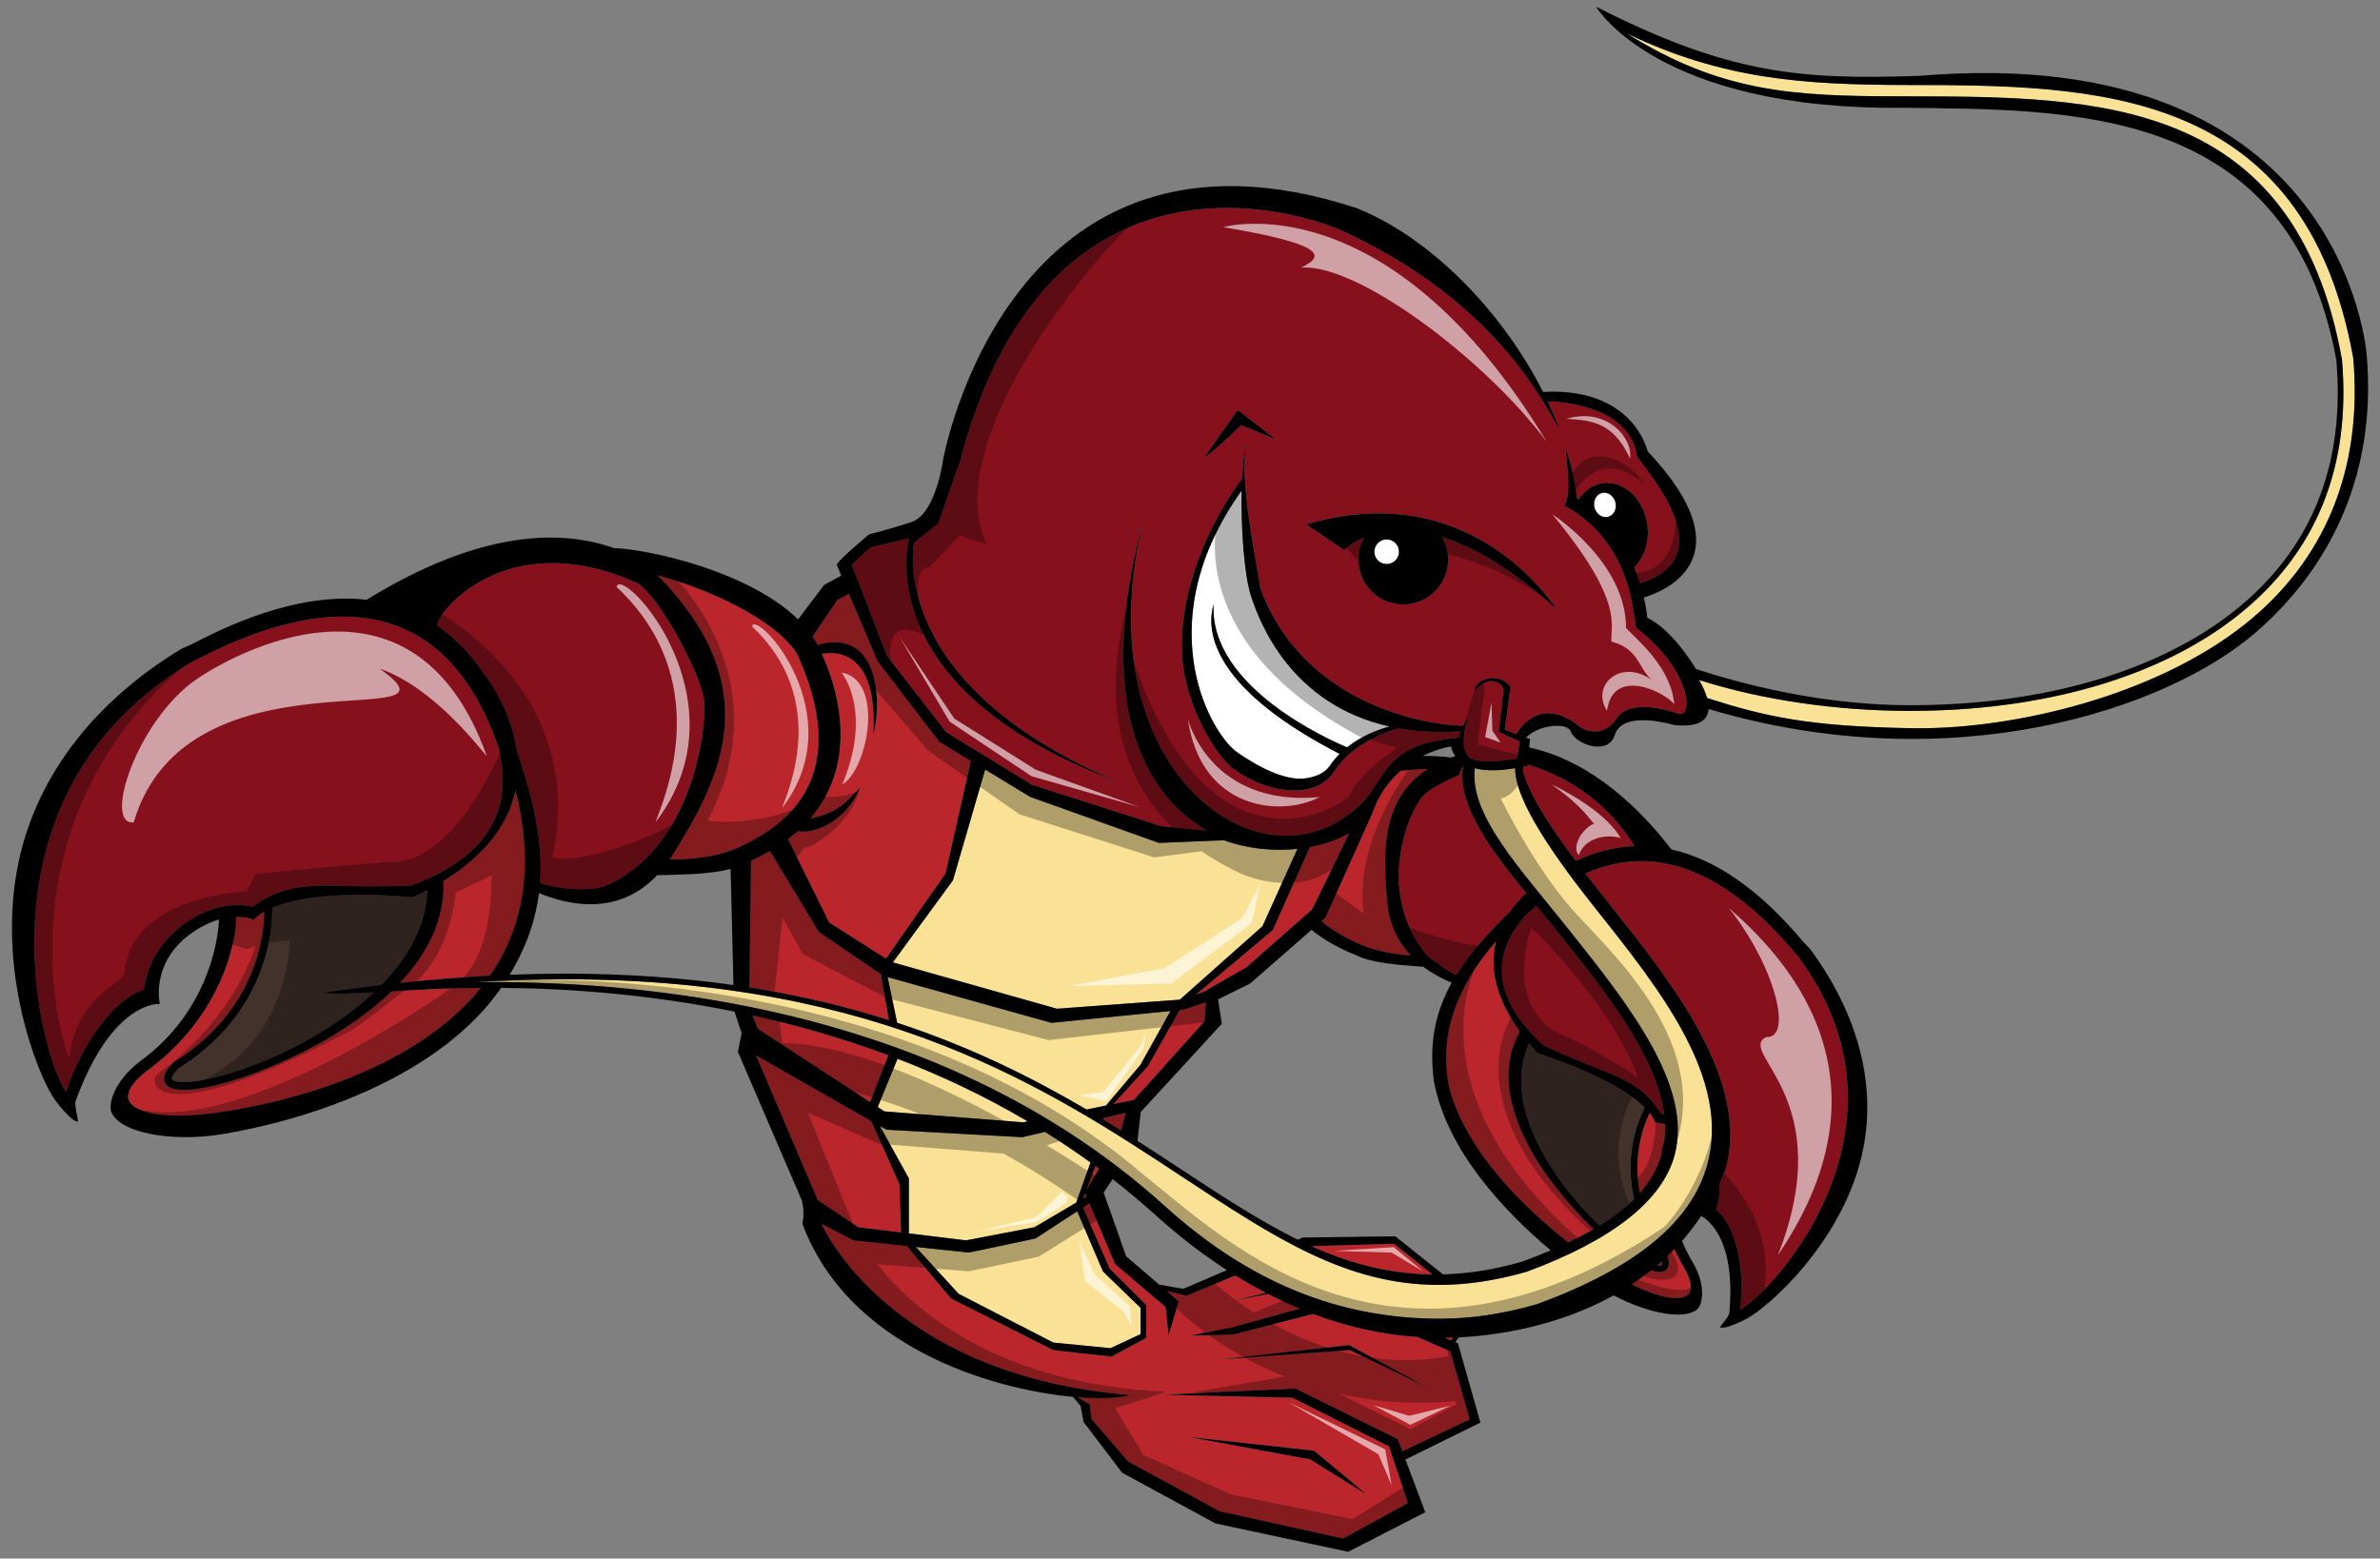 <?xml version="1.0" encoding="utf-8"?>
<!-- Generator: Adobe Illustrator 17.0.0, SVG Export Plug-In . SVG Version: 6.00 Build 0)  -->
<!DOCTYPE svg PUBLIC "-//W3C//DTD SVG 1.1//EN" "http://www.w3.org/Graphics/SVG/1.1/DTD/svg11.dtd">
<svg version="1.1" id="Layer_2" xmlns="http://www.w3.org/2000/svg" xmlns:xlink="http://www.w3.org/1999/xlink" x="0px" y="0px"
	 width="200px" height="131px" viewBox="0 0 200 131" style="enable-background:new 0 0 200 131;" xml:space="preserve">
<rect x="0" y="0" width="200" height="131" fill="#808080" stroke="none"/>
<path id="color4" style="fill:#42322B;" d="M34.803,75.386c0.386-0.184,0.751-0.371,1.106-0.56c-0.093,2.981-1.623,5.669-3.849,7.96
	c-1.7,0.197-3.419,0.426-5.158,0.686c1.435,0.09,2.87,0.041,4.512-0.053c-3.444,3.245-8.233,5.616-12.044,6.778
	c-3.342,1.02-4.769,0.8-4.914,0.522c-0.047-0.078,0.01-0.37,0.552-0.912c7.292-4.584,7.863-11.314,7.864-13.27l0.032-0.243
	c1.712-0.71,5.138-1.439,11.752-0.879l0.075-0.004L34.803,75.386z M138.197,93.077c-1.091-1.083-3.521-2.747-8.933-4.531
	l-0.058-0.028l-0.047-0.041c-0.236-0.263-0.457-0.52-0.666-0.773c-2.302,5.008,1.816,11.375,5.925,15.31
	c1.155-0.711,2.119-1.45,2.9-2.228c-0.845-3.641,0.31-6.509,0.814-7.521L138.197,93.077z M139.249,106.368
	c0.181,0.038,0.302,0.032,0.356-0.006c0.042-0.027,0.081-0.13,0.047-0.345C139.519,106.137,139.384,106.253,139.249,106.368z"/>
<path id="color3" style="fill:#F9E196;" d="M88.829,84.789L75.03,80.892l5.05-6.899l2.706-9.309l3.774,2.29l10.828,3.876
	l5.458-0.223c2.013,0.728,4.192,0.934,6.183,0.724l-2.939,6.503l-6.944,6.172L88.829,84.789z M127.324,64.564
	c-0.884,0.153-2.33,0.317-3.387,0.003c-0.496,3.931,3.811,8.437,7.99,13.69c4.879,6.133,10.405,13.082,8.78,18.898
	c-1.063,3.805-5.241,7.081-12.416,9.74c-2.616,0.745-5.026,1.105-7.386,1.105c-7.778,0-13.815-3.98-21.456-9.019
	c-11.264-7.428-25.278-16.667-52-16.667c-2.458,0-4.992,0.081-7.591,0.242c0.464-0.005,0.937-0.009,1.418-0.009
	c6.432,0,13.91,0.508,21.663,2.073c0.004-0.006,0.009-0.009,0.012-0.014v0.016c11.937,2.411,24.524,7.329,34.953,16.77
	c7.027,6.359,14.576,9.451,23.079,9.451c2.636,0,5.299-0.396,8.14-1.211l0.109-0.036c8.227-3.037,12.885-6.855,14.23-11.672
	c2.02-7.225-3.991-14.781-9.295-21.448C130.84,72.294,127.29,67.366,127.324,64.564z M85.969,94.336l0.393-0.08
	c-3.562-2.102-7.233-3.838-10.937-5.264l-1.667,4.056l0.564,0.368L85.969,94.336z M81.184,104.257l5.753-1.104l3.498-2.068
	l1.202-3.373c-1.256-0.91-2.533-1.768-3.825-2.574l-1.899,0.449l-11.429-0.63l-0.542-0.311l2.434,4.408v4.617L81.184,104.257z
	 M90.521,101.814l-3.505,2.285l-5.596,1.182l-4.467-0.472l3.601,3.94l7.96,4.098l4.808,0.473l2.523-1.182v-2.207l-3.164-3.069
	L90.521,101.814z M91.302,93.258l1.634-0.33l2.886-3.407l2.539-4.542l-10.005,0.993l-13.77-3.846l0.807,3.842
	C81.586,87.999,86.749,90.584,91.302,93.258z M197.754,30.13l-0.007-0.055c-4.118-22.87-21.836-22.903-37.468-22.931
	c-8.885-0.016-15.573-0.5-23.589-4.34c7.956,4.982,14.048,5.28,22.918,5.293l0.669,0.001c15.997,0.029,32.537,0.059,36.527,22.126
	c0.775,9.068-2.182,16.305-8.786,21.529c-6.521,5.159-16.287,8-27.499,8c-6.196,0-12.471-0.92-17.73-2.593
	c0.295,0.526,0.528,1.039,0.663,1.51c4.997,1.604,8.638,2.389,17.151,2.538c0.221,0.004,0.441,0.006,0.665,0.006
	c8.128,0,19.733-2.694,27.342-8.713C195.394,47.134,198.556,39.399,197.754,30.13z"/>
<path id="color2" style="fill:#86111D;" d="M122.363,81.971c-0.373-0.191-0.73-0.399-1.061-0.611
	c-0.212-0.226-0.695-0.545-1.047-0.764c-0.167-0.142-0.318-0.28-0.438-0.408c-4.281-5.32-1.414-12.009-0.236-13.288
	c0.448-0.486,1.662-1.167,3.029-1.754c0.017-0.064,0.037-0.129,0.064-0.191c0.062-0.144,0.125-0.286,0.189-0.426
	c0,0,0.001,0,0.002,0c0.025-0.056,0.054-0.109,0.081-0.164c-0.518,3.211,2.103,6.777,5.298,10.706
	c-0.476,0.448-0.942,0.96-1.352,1.545C125.092,78.39,123.518,80.108,122.363,81.971z M53.216,48.874
	c-10.532-4.603-16.453,2.449-16.47,3.695c0,0-0.013-0.001-0.04-0.006c1.461,0.996,2.761,2.316,3.893,3.961
	c0,0,2.277,2.775,2.806,6.463c1.316,3.952,2.246,7.579,1.975,11.231c1.893,0.621,4.197,0.657,5.362,0.296
	c7.377-2.982,8.743-13.311,8.401-15.789C58.828,56.445,54.914,49.219,53.216,48.874z M128.374,64.257l-0.016,0.167
	c0,0-0.286-0.011-0.352,0.005l-0.033,0.349c0.546,2.041,2.238,4.644,4.446,7.581c1.628-0.757,3.271-1.173,4.923-1.24
	C135.814,68.583,133.023,65.676,128.374,64.257z M122.597,62.004c-5.234,0.479-5.831,2.266-7.499,4.768
	c-7.868,9.537-24.479-1.312-18.955-23.248c-4.202,15.288-0.177,23.147,5.307,26.303l-3.862-0.386l-10.854-3.477l-7.208-4.41
	l-5.003-6.444l-2.946-7.641l1.573-1.462l3.251-0.762c0,0-3.619,12.61,17.541,20.465c-19.605-8.288-17.13-20.098-17.13-20.098
	l2.036-1.611l1.513-4.344c0,0,0.257-0.663,0.338-0.972l0.003-0.007h-0.001c7.065-26.816,27.157-21.322,31.752-19.429
	c13.858,6.209,17.711,15.671,18.603,16.821c-0.298-0.783-0.632-1.562-0.997-2.333c1.423,0.042,6.938,0.473,7.506,4.643
	c1.002,1.431,7.289,8.5,0.251,10.651c-0.146-0.466-0.309-0.913-0.487-1.341c0.838-0.81,1.297-2.13,1.108-3.558
	c-0.288-2.175-1.958-3.749-3.732-3.514c-0.837,0.11-1.538,0.611-2.023,1.331c-0.046-0.006-0.089-0.007-0.128-0.002
	c-0.117-0.907-0.527-3.143-1.002-4.304c0.14,1.232,0.496,4.077-0.092,4.851c5.471,3.008,5.742,8.614,6.017,10.255
	c4.786,3.691,4.786,7.657,3.556,7.247c-1.505-0.547-4.239-1.093-5.197,0.411c-0.957,1.503-2.598,1.23-3.418,0.41
	c-2.758-1.94-4.368-0.145-5.008,0.888l-0.958-0.372l0.483-3.587c-0.905-1.292-2.926-0.752-3.051,0.336
	c1.504-1.662,2.584-0.36,2.459-0.01l-0.405,3.433l1.76,0.812c0,0-0.177,1.113-0.22,1.456c-0.299,0-2.438,0.47-3.594,0.085
	c-1.497-0.385-0.685-3.166-0.471-3.594c-0.196,0.255-0.35,0.501-0.473,0.737c-1.52,0.041-13.029-0.949-17.01-11.477
	c-0.357-2.325-1.8-9.038-1.204-12.317c-0.177,0.709-0.293,1.782-0.351,3.022c-4.612,6.364-5.496,12.616-4.895,16.142
	c0.689,4.045,2.949,7.283,4.04,8.15c2.474,1.967,6.889,2.997,8.637,0.268c1.362-2.127,4.166-3.267,5.388-3.568
	c1.539,0.271,3.26,0.375,5.186,0.252C122.666,61.656,122.624,61.833,122.597,62.004z M109.772,44.075l3.179,2.158
	c0,0,0.554-0.586,1.684-1.06c-0.312,0.548-0.49,1.18-0.49,1.855c0,2.085,1.689,3.775,3.775,3.775c2.084,0,3.774-1.689,3.774-3.775
	c0-0.69-0.19-1.334-0.514-1.89c2.585,0.801,5.795,2.583,9.654,6.089C129.007,48.605,122.172,40.419,109.772,44.075z M101.15,38.512
	c1.361-0.997,3.157-2.782,3.157-2.782l2.884,1.192l-3.18-2.464L101.15,38.512z M41.948,62.99c-0.73-2.156-1.635-4.026-2.691-5.561
	l0-0.001c-4.682-6.805-12.445-7.412-23.077-1.804l-0.23,0.121C9.293,59.77,5.122,65.499,3.555,72.774
	C1.69,81.429,4.161,89.686,5.55,91.803c1.337-4.195,4.193-7.943,6.534-8.607c0.432-3.01,2.247-4.791,3.724-5.766
	c2.073-1.366,4.027-1.519,5.408-1.213c2.274-1.641,4.156-1.835,7.336-1.76c1.516,0.037,3.4,0.082,5.988-0.024
	c8.926-3.251,7.85-9.057,7.445-11.247L41.948,62.99z M129.108,76.125c-0.358,0.309-0.714,0.629-1.068,0.974l-0.1,0.131
	c-1.114,1.457-4.071,5.321,1.773,10.642c1.999,0.934,3.498,1.525,4.706,2.001c2.529,0.999,3.94,1.763,5.135,3.709
	c0.094,0.019,0.191,0.047,0.288,0.071c-0.61-4.761-4.675-9.968-8.551-14.84C130.565,77.898,129.828,77.004,129.108,76.125z
	 M151.139,80.442l-0.137-0.164c-5.972-7.167-11.945-9.466-17.772-6.854c0.618,0.803,1.268,1.626,1.936,2.468
	c5.376,6.758,11.921,14.953,9.836,22.413c-0.158,0.396-0.327,0.78-0.503,1.155c0.04,0.683-0.036,1.425-0.293,2.218
	c1.602,1.258,2.487,4.928,2.016,8.422c1.863-1.079,6.808-6.264,8.485-13.173C156.117,91.119,154.917,85.573,151.139,80.442z"/>
<path id="color1" style="fill:#BB262C;" d="M121.933,112.661l-0.521-0.216c0.181,0,0.41-0.003,0.683-0.012L121.933,112.661z
	 M73.382,61.757c0.376-6.131-2.27-7.169-4.322-6.798c0.007,0.019,0.017,0.038,0.024,0.057c1.739,3.825,2.721,9.466-1.002,13.783
	c1.902-0.338,2.899-1.107,4.215-2.642c-1.283,3.093-4.055,3.939-5.267,3.711c-0.253,0.225-0.527,0.444-0.811,0.661l3.457,7.009
	l4.776,3.04l4.997-7.138l2.141-9.482l-2.649-1.607l-5.181-6.756c0,0-1.409-3.3-2.423-5.69l-0.978,0.521l-2.079,3.077
	c0.156,0.229,0.299,0.464,0.428,0.706C74.027,52.714,74.073,59.315,73.382,61.757z M111.37,77.145l-0.328,0.287
	c1.121,0.953,2.393,1.561,3.241,1.938c1.413,0.63,3.114,0.857,4.262,0.939c-0.991-1.06-1.744-2.458-1.945-4.306
	c-0.439-4.42-0.492-8.876,3.407-11.377c-0.84,0.021-1.608,0.083-2.314,0.175c-0.754,0.662-1.464,1.519-1.999,2.625
	c-0.072,0.233-0.173,0.456-0.294,0.672l0.043-0.02l-0.631,1.419L111.37,77.145z M108.859,116.716l-11.074,0.511l10.818,0.256
	l8.126,4.088l1.587,4.771l-5.453,2.982l-10.393-2.301l-7.668-4.174l-3.078-3.574l-0.149-1.229l-1.05-0.607
	c2.046,0.165,3.638,0.072,4.425-0.178c-20.387-1.655-25.902-14.358-25.902-14.358l-0.006-0.042l2.684,1.396l4.485,0.475l3.712,4.412
	l8.591,4.335l4.887,0.552l2.916-1.576v-2.759l-3.074-3.074l-2.234-5.123l0.541-0.353l2.14,5.082l4.256,3.625l0.263,2.365
	l0.841-2.838l-1.009-0.864l1.666,0.392l4.108-1.699c0.847,0.523,1.704,1.012,2.571,1.464l-2.738,0.655l2.914-0.566
	c0.879,0.452,1.768,0.868,2.666,1.241l-5.738,1.585l-3.467,0.683l3.625-0.104l6.7-1.722c2.851,1.071,5.784,1.737,8.754,1.933
	l2.778,1.207l1.629,5.728l-5.662,2.68l-0.381-1.016L108.859,116.716z M99.916,120.782l10.193,1.892l4.729,2.942l-4.413-3.679
	L99.916,120.782z M102.543,114.267l10.877-0.788l6.463,3.1l-6.516-3.52L102.543,114.267z M92.064,98.017l-0.804,2.063l1.096-1.846
	C92.259,98.162,92.162,98.089,92.064,98.017z M91.184,100.277l-0.185,0.474l0.308-0.182L91.184,100.277z M75.726,103.593
	l-0.138-4.064l-2.377-5.299l-9.688-5.528l5.189,12.157l3.408,2.295L75.726,103.593z M101.413,83.213l3.311-1.892l5.543-4.886
	l3.119-6.412c-0.931,0.543-2.069,0.943-3.316,1.176l-3.112,6.97l-6.466,5.441l0.919-0.351L101.413,83.213z M67.057,55.121
	c-1.213-2.379-6.207-5.248-11.8-6.773c9.149,9.354,5.471,16.865,1.143,23.704c-0.043,0.066-0.087,0.127-0.131,0.192
	c1.381,0.014,3.884-0.111,5.875-1.05C65.054,69.826,72.015,66.135,67.057,55.121z M101.229,85.84l0.111-1.596l-1.872,0.624
	l-0.342,0.034l-2.653,4.695l-2.902,3.201l1.716-0.347L101.229,85.84z M74.03,81.882l-5.22-3.556l-4.103-6.796
	c-0.495,0.288-1.027,0.562-1.598,0.82l-0.137,10.646c4.293,0.678,8.177,1.621,11.726,2.747L74.03,81.882z M94.599,93.531
	l-1.873,0.443L92.711,94.1c0.506,0.307,1.005,0.614,1.496,0.922L94.599,93.531z M110.207,104.743
	c3.242,1.463,6.495,2.335,10.177,2.38l-3.233-2.577L110.207,104.743z M73.121,92.632l1.53-3.937
	c-3.806-1.418-7.639-2.515-11.414-3.347l0.452,1.13L73.121,92.632z M37.259,74.052c0.131,3.275-1.381,6.147-3.65,8.564
	c2.574-0.274,5.096-0.476,7.558-0.604c0.121-0.174,0.245-0.346,0.359-0.524c2.679-4.194,3.278-9.261,1.795-15.085
	C42.794,68.961,41.108,71.665,37.259,74.052z M19.562,90.825c-1.478,0.45-4.974,1.379-5.671,0.23
	c-0.266-0.447-0.037-1.033,0.682-1.741l0.025-0.026l0.03-0.019c6.933-4.342,7.567-10.67,7.586-12.646
	c-0.681,0.378-0.893,0.685-0.893,0.685s-0.549-0.256-1.477-0.244c0.055,2.01-1.257,8.412-7.515,12.953
	c-1.196,0.914-1.761,1.836-1.511,2.465c0.324,0.813,2.191,1.606,6.392,1.166c1.717-0.18,16.222-1.946,23.197-10.618
	c-3.065,0.024-5.462,0.172-7.503,0.298C28.947,87.144,23.191,89.718,19.562,90.825z M127.712,86.693
	c-2.163-3.011-2.508-5.535-1.992-7.568c-3.284,3.744-4.653,7.624-4.069,11.561c0.042,0.273,0.092,0.544,0.15,0.813
	c-0.002,0-0.002,0-0.002,0c1.471,5.367,6.271,10.018,9.989,12.93c0.77-0.366,1.483-0.74,2.139-1.121
	C129.828,99.395,124.599,92.319,127.712,86.693z M138.621,93.547c-0.479,0.977-1.453,3.506-0.824,6.731
	c0.838-0.947,1.42-1.95,1.762-3.028c0.08-0.522,0.187-0.99,0.303-1.393c0.055-0.448,0.07-0.901,0.051-1.359
	c-0.502-0.158-0.839-0.158-0.839-0.158S139.02,94.047,138.621,93.547z M141.533,106.556c-0.319-0.525-0.59-1.044-0.826-1.56
	c-0.191,0.199-0.385,0.394-0.582,0.582c0.192,0.601,0.127,1.009-0.197,1.216c-0.287,0.179-0.703,0.14-1.17-0.021
	c-0.535,0.43-1.083,0.824-1.64,1.191c2.679,1.324,4.203,1.327,4.708,0.884C142.252,108.474,142.143,107.617,141.533,106.556z"/>
<path id="fill" style="fill:#FFFFFF;" d="M116.776,61.065c-0.987,0.259-2.381,0.798-3.579,1.75
	c-1.359-0.564-11.584-5.044-11.213-12.02c-0.74,2.543,0.237,7.233,10.57,12.558c0.014,0,0.029-0.005,0.043-0.006
	c-0.307,0.303-0.59,0.638-0.838,1.01c-0.424,0.635-1.172,0.906-1.881,1.042c-1.807,0.344-4.212-0.985-5.912-2.162
	c-1.038-0.719-2.932-3.303-3.592-7.175c-0.579-3.399-0.403-8.699,3.967-14.84c-0.066,3.204,0.212,7.11,0.801,8.918
	C105.88,52.4,108.526,59.232,116.776,61.065z M116.527,45.337c-0.573,0-1.037,0.464-1.037,1.037c0,0.573,0.464,1.038,1.037,1.038
	c0.572,0,1.037-0.464,1.037-1.038C117.564,45.802,117.1,45.337,116.527,45.337z M135.748,42.21c-0.145-0.554-0.655-0.9-1.14-0.773
	c-0.484,0.126-0.76,0.678-0.614,1.232c0.145,0.554,0.655,0.901,1.14,0.774C135.618,43.317,135.893,42.765,135.748,42.21z"/>
<path id="outline" d="M104.012,34.458l3.18,2.464l-2.884-1.192c0,0-1.796,1.785-3.157,2.782L104.012,34.458z M130.835,51.228
	c-3.859-3.506-7.069-5.288-9.654-6.089c0.323,0.556,0.514,1.2,0.514,1.89c0,2.085-1.69,3.775-3.774,3.775
	c-2.086,0-3.775-1.689-3.775-3.775c0-0.675,0.179-1.308,0.49-1.855c-1.13,0.474-1.684,1.06-1.684,1.06l-3.179-2.158
	C122.172,40.419,129.007,48.605,130.835,51.228z M117.564,46.374c0-0.572-0.465-1.037-1.037-1.037c-0.573,0-1.037,0.464-1.037,1.037
	c0,0.573,0.464,1.038,1.037,1.038C117.1,47.412,117.564,46.947,117.564,46.374z M189.605,53.119
	c-7.507,6.542-25.609,12.543-46.027,6.475c-0.057,0.948-0.828,1.534-2.821,1.358c-1.504-0.411-4.512-0.958-5.059,0.82
	c-0.548,1.777-3.282,0.82-3.691-0.273c-0.325-0.864-2.859-0.531-3.778,0.522l0.345,0.074l-0.067,0.733
	c3.138,0.675,7.486,2.789,11.949,8.572c3.717,0.827,7.449,3.411,11.108,7.803l0.563,0.586c3.93,5.337,5.748,11.472,4.283,17.5
	c-1.752,7.221-7.717,12.504-9.625,13.557c-0.285,0.157-1.889,0.925-2.221,0.721c-0.092-0.057,0.723-0.844,0.757-1.209
	c0.543-6.002-1.628-7.74-2.364-8.153c-0.503,0.753-1.041,1.45-1.608,2.097c0.247,0.617,0.552,1.244,0.937,1.875
	c1.114,1.941,0.77,3.494,0.341,3.871c-1.028,0.908-4.038,0.402-7.025-1.165c-5.023,2.784-10.39,3.405-13.021,3.532l-0.292,0.395
	l0.223,0.092l1.892,6.673l-6.3,3.101l1.663,4.436l-6.475,3.322l-11.16-2.386l-7.838-4.26l-3.237-4.259l-0.256-1.363l-0.64-0.756
	c-7.016-0.654-18.903-4.256-22.734-14.552c0.232-1.066-0.06-1.988-0.06-1.988l-5.359-12.453l0.315-1.576l-0.604-1.813
	c-6.958-1.412-13.671-1.948-19.603-1.993c-6.861,9.824-22.649,12.247-24.466,12.438c-4.09,0.428-7.677-0.444-8.296-2.007
	c-0.252-0.635,0.201-2.564,2.39-4.237c5.515-4.002,6.57-9.795,6.661-11.942c-0.615,0.177-1.305,0.476-2.052,0.969
	c-3.804,2.508-2.921,6.125-2.921,6.125s-3.976-0.344-7.069,8.149c-0.157,0.431,0.287,1.715,0.16,1.734
	c-0.456,0.074-1.737-1.564-1.954-1.881c-1.45-2.108-4.938-10.965-2.988-20.01C3.205,64.82,8.332,58.717,15.257,54.53l0.899-0.398
	c5.635-2.973,10.538-4.188,14.659-3.722c9.661-5.952,16.449-5.882,20.773-4.341c2.7,0.075,11.24,1.858,15.477,5.995l2.192-2.899
	l1.438-0.779c-0.215-0.509-0.355-0.847-0.372-0.896c-0.085-0.254,2.725-2.586,2.725-2.586s1.534-0.357,3.569-1.035
	c2.035-0.678,2.642-5.252,2.642-5.252s5.483-30.709,34.754-21.122c6.139,2.462,12.17,8.573,15.657,15.451
	c5.928-0.337,8.215,2.903,8.787,4.981c8.69,9.225,0.962,11.921-0.317,12.291c0.126,0.551,0.227,1.122,0.294,1.711
	c2.198,1.059,4.078,4.299,4.078,4.299c5.301,1.748,11.689,3.049,18.009,3.049c11.105,0,20.766-2.805,27.203-7.897
	c6.471-5.12,9.367-12.216,8.609-21.093c-3.916-21.652-22.654-21.027-36.311-21.229c-20.792,0.238-25.895-8.489-25.895-8.489
	c11.1,5.632,17.063,6.153,27.158,5.807c35.77-3.01,37.597,23.483,37.597,23.483C199.698,39.305,196.253,47.326,189.605,53.119z
	 M68.281,53.502c0.156,0.229,0.299,0.464,0.428,0.706c5.318-1.494,5.364,5.107,4.673,7.549c0.376-6.131-2.27-7.169-4.322-6.798
	c0.007,0.019,0.017,0.038,0.024,0.057c1.739,3.825,2.721,9.466-1.002,13.783c1.902-0.338,2.899-1.107,4.215-2.642
	c-1.283,3.093-4.055,3.939-5.267,3.711c-0.253,0.225-0.527,0.444-0.811,0.661l3.457,7.009l4.776,3.04l4.997-7.138l2.141-9.482
	l-2.649-1.607l-5.181-6.756c0,0-1.409-3.3-2.423-5.69l-0.978,0.521L68.281,53.502z M127.919,106.046
	c0.845-0.313,1.641-0.63,2.391-0.95c-3.895-3.267-8.734-8.396-9.81-14.215c0,0,0,0-0.001-0.001c-0.001-0.003-0.001-0.007-0.001-0.01
	c-0.005-0.025-0.012-0.05-0.017-0.075c0.003,0,0.005,0.001,0.008,0.002c-0.431-3.243,0.195-5.847,1.501-8.193
	c-0.791-0.327-1.617-0.765-2.383-1.345c-1.777-0.137-4.266-0.271-5.639-0.963c-1.561-0.631-2.793-1.355-3.758-2.137l-5.146,4.502
	l-2.706,1.34l0.314,2.05l-6.811,7.417l-0.273,2.429c1.421,0.908,2.79,1.81,4.119,2.686c3.368,2.221,6.377,4.154,9.351,5.618
	l0.419-0.18l7.777-0.105l4.008,3.201C123.394,107.062,125.577,106.713,127.919,106.046z M117.15,104.546l-6.943,0.197
	c3.242,1.463,6.495,2.335,10.177,2.38L117.15,104.546z M26.902,83.471c1.739-0.26,3.458-0.488,5.158-0.686
	c2.226-2.291,3.755-4.979,3.849-7.96c-0.355,0.189-0.721,0.377-1.106,0.56l-0.071,0.025l-0.075,0.004
	c-6.614-0.561-10.04,0.169-11.752,0.879l-0.032,0.243c-0.001,1.955-0.572,8.686-7.864,13.27c-0.542,0.542-0.6,0.834-0.552,0.912
	c0.145,0.277,1.572,0.497,4.914-0.522c3.812-1.162,8.6-3.533,12.044-6.778C29.772,83.512,28.337,83.561,26.902,83.471z
	 M33.608,82.616c2.574-0.274,5.096-0.476,7.558-0.604c0.121-0.174,0.245-0.346,0.359-0.524c2.679-4.194,3.278-9.261,1.795-15.085
	c-0.526,2.558-2.212,5.262-6.062,7.649C37.39,77.327,35.878,80.199,33.608,82.616z M42.828,81.934
	c1.567-0.062,3.11-0.095,4.622-0.095c5.181,0,9.885,0.347,14.187,0.958l-0.241-9.762c-1.846,0.492-4.381,0.47-6.175,0.531
	c-3.244,3.438-7.421,2.539-9.927,1.5C45.01,77.309,44.25,79.571,42.828,81.934z M62.972,82.996
	c4.293,0.678,8.177,1.621,11.726,2.747l-0.668-3.861l-5.22-3.556l-4.103-6.796c-0.495,0.288-1.027,0.562-1.598,0.82L62.972,82.996z
	 M91.302,93.258l1.634-0.33l2.886-3.407l2.539-4.542l-10.005,0.993l-13.77-3.846l0.807,3.842
	C81.586,87.999,86.749,90.584,91.302,93.258z M99.127,84.902l-2.653,4.695l-2.902,3.201l1.716-0.347l5.941-6.612l0.111-1.596
	l-1.872,0.624L99.127,84.902z M92.711,94.1c0.506,0.307,1.005,0.614,1.496,0.922l0.392-1.49l-1.873,0.443L92.711,94.1z
	 M133.927,103.307c-4.099-3.912-9.328-10.987-6.215-16.613c-2.163-3.011-2.508-5.535-1.992-7.568
	c-3.284,3.744-4.653,7.624-4.069,11.561c0.042,0.273,0.092,0.544,0.15,0.813c-0.002,0-0.002,0-0.002,0
	c1.471,5.367,6.271,10.018,9.989,12.93C132.559,104.062,133.271,103.688,133.927,103.307z M137.319,100.785
	c-0.845-3.641,0.31-6.509,0.814-7.521l0.063-0.188c-1.091-1.083-3.521-2.747-8.933-4.531l-0.058-0.028l-0.047-0.041
	c-0.236-0.263-0.457-0.52-0.666-0.773c-2.302,5.008,1.816,11.375,5.925,15.31C135.574,102.302,136.538,101.563,137.319,100.785z
	 M139.559,97.25c0.08-0.522,0.187-0.99,0.303-1.393c0.055-0.448,0.07-0.901,0.051-1.359c-0.502-0.158-0.839-0.158-0.839-0.158
	s-0.054-0.293-0.452-0.793c-0.479,0.977-1.453,3.506-0.824,6.731C138.635,99.331,139.217,98.328,139.559,97.25z M139.843,93.652
	c-0.61-4.761-4.675-9.968-8.551-14.84c-0.727-0.914-1.464-1.809-2.184-2.688c-0.358,0.309-0.714,0.629-1.068,0.974l-0.1,0.131
	c-1.114,1.457-4.071,5.321,1.773,10.642c1.999,0.934,3.498,1.525,4.706,2.001c2.529,0.999,3.94,1.763,5.135,3.709
	C139.648,93.6,139.746,93.628,139.843,93.652z M128.246,75.07c-3.195-3.929-5.816-7.495-5.298-10.706
	c-0.027,0.055-0.056,0.108-0.081,0.164c-0.001,0-0.002,0-0.002,0c-0.064,0.14-0.128,0.282-0.189,0.426
	c-0.027,0.063-0.048,0.127-0.064,0.191c-1.367,0.587-2.581,1.268-3.029,1.754c-1.178,1.279-4.045,7.968,0.236,13.288
	c0.119,0.128,0.271,0.267,0.438,0.408c0.352,0.219,0.835,0.538,1.047,0.764c0.33,0.212,0.688,0.42,1.061,0.611
	c1.154-1.862,2.729-3.581,4.53-5.356C127.304,76.03,127.771,75.519,128.246,75.07z M122.3,63.553
	c-0.183-0.263-0.333-0.547-0.354-0.813c-0.431,0.057-1.342,0.277-2.377,0.799c0.786-0.006,1.583,0.037,2.386,0.133
	C122.067,63.631,122.184,63.592,122.3,63.553z M115.693,67.428c-0.072,0.233-0.173,0.456-0.294,0.672l0.043-0.02l-0.631,1.419
	l-3.441,7.646l-0.328,0.287c1.121,0.953,2.393,1.561,3.241,1.938c1.413,0.63,3.114,0.857,4.262,0.939
	c-0.991-1.06-1.744-2.458-1.945-4.306c-0.439-4.42-0.492-8.876,3.407-11.377c-0.84,0.021-1.608,0.083-2.314,0.175
	C116.938,65.464,116.229,66.321,115.693,67.428z M113.386,70.023c-0.931,0.543-2.069,0.943-3.316,1.176l-3.112,6.97l-6.466,5.441
	l0.919-0.351l0.003-0.047l3.311-1.892l5.543-4.886L113.386,70.023z M109.029,71.351c-1.99,0.21-4.17,0.004-6.183-0.724l-5.458,0.223
	l-10.828-3.876l-3.774-2.29l-2.706,9.309l-5.05,6.899l13.799,3.897l10.316-0.764l6.944-6.172L109.029,71.351z M55.257,48.349
	c9.149,9.354,5.471,16.865,1.143,23.704c-0.043,0.066-0.087,0.127-0.131,0.192c1.381,0.014,3.884-0.111,5.875-1.05
	c2.909-1.369,9.87-5.06,4.913-16.074C65.844,52.742,60.85,49.874,55.257,48.349z M36.707,52.563
	c1.461,0.996,2.761,2.316,3.893,3.961c0,0,2.277,2.775,2.806,6.463c1.316,3.952,2.246,7.579,1.975,11.231
	c1.893,0.621,4.197,0.657,5.362,0.296c7.377-2.982,8.743-13.311,8.401-15.789c-0.316-2.281-4.229-9.507-5.927-9.853
	c-10.532-4.603-16.453,2.449-16.47,3.695C36.747,52.569,36.733,52.567,36.707,52.563z M21.215,76.217
	c2.274-1.641,4.156-1.835,7.336-1.76c1.516,0.037,3.4,0.082,5.988-0.024c8.926-3.251,7.85-9.057,7.445-11.247l-0.036-0.196
	c-0.73-2.156-1.635-4.026-2.691-5.561l0-0.001c-4.682-6.805-12.445-7.412-23.077-1.804l-0.23,0.121
	C9.293,59.77,5.122,65.499,3.555,72.774C1.69,81.429,4.161,89.686,5.55,91.803c1.337-4.195,4.193-7.943,6.534-8.607
	c0.432-3.01,2.247-4.791,3.724-5.766C17.88,76.063,19.834,75.911,21.215,76.217z M40.408,83.03
	c-3.065,0.024-5.462,0.172-7.503,0.298c-3.958,3.815-9.714,6.39-13.343,7.497c-1.478,0.45-4.974,1.379-5.671,0.23
	c-0.266-0.447-0.037-1.033,0.682-1.741l0.025-0.026l0.03-0.019c6.933-4.342,7.567-10.67,7.586-12.646
	c-0.681,0.378-0.893,0.685-0.893,0.685s-0.549-0.256-1.477-0.244c0.055,2.01-1.257,8.412-7.515,12.953
	c-1.196,0.914-1.761,1.836-1.511,2.465c0.324,0.813,2.191,1.606,6.392,1.166C18.929,93.469,33.434,91.702,40.408,83.03z
	 M97.41,107.976l2.033,0.354l3.659-1.571c-2.071-1.338-4.07-2.883-5.977-4.608c-1.184-1.071-2.396-2.081-3.628-3.042l-0.754,1.13
	l1.892,5.359L97.41,107.976z M87.017,104.1l-5.596,1.182l-4.467-0.472l3.601,3.94l7.96,4.098l4.808,0.473l2.523-1.182v-2.207
	l-3.164-3.069l-2.158-5.048L87.017,104.1z M90.999,100.751l0.308-0.182l-0.123-0.292L90.999,100.751z M92.356,98.234
	c-0.098-0.072-0.195-0.146-0.292-0.218l-0.804,2.063L92.356,98.234z M91.638,97.712c-1.256-0.91-2.533-1.768-3.825-2.574
	l-1.899,0.449l-11.429-0.63l-0.542-0.311l2.434,4.408v4.617l4.808,0.585l5.753-1.104l3.498-2.068L91.638,97.712z M86.362,94.256
	c-3.562-2.102-7.233-3.838-10.937-5.264l-1.667,4.056l0.564,0.368l11.646,0.92L86.362,94.256z M74.651,88.695
	c-3.806-1.418-7.639-2.515-11.414-3.347l0.452,1.13l9.431,6.153L74.651,88.695z M68.712,100.858l3.408,2.295l3.605,0.439
	l-0.138-4.064l-2.377-5.299l-9.688-5.528L68.712,100.858z M121.879,113.583l-2.778-1.207c-2.97-0.195-5.902-0.861-8.754-1.933
	l-6.7,1.722l-3.625,0.104l3.467-0.683l5.738-1.585c-0.898-0.373-1.787-0.789-2.666-1.241l-2.914,0.566l2.738-0.655
	c-0.867-0.452-1.725-0.94-2.571-1.464l-4.108,1.699l-1.666-0.392l1.009,0.864l-0.841,2.838l-0.263-2.365l-4.256-3.625l-2.14-5.082
	l-0.541,0.353l2.234,5.123l3.074,3.074v2.759L93.4,114.03l-4.887-0.552l-8.591-4.335l-3.712-4.412l-4.485-0.475l-2.684-1.396
	l0.006,0.042c0,0,5.516,12.703,25.902,14.358c-0.788,0.25-2.379,0.343-4.425,0.178l1.05,0.607l0.149,1.229l3.078,3.574l7.668,4.174
	l10.393,2.301l5.453-2.982l-1.587-4.771l-8.126-4.088l-10.818-0.256l11.074-0.511l8.605,4.259l0.381,1.016l5.662-2.68
	L121.879,113.583z M122.094,112.434c-0.273,0.009-0.502,0.012-0.683,0.012l0.521,0.216L122.094,112.434z M140.707,104.996
	c-0.191,0.199-0.385,0.394-0.582,0.582c0.192,0.601,0.127,1.009-0.197,1.216c-0.287,0.179-0.703,0.14-1.17-0.021
	c-0.535,0.43-1.083,0.824-1.64,1.191c2.679,1.324,4.203,1.327,4.708,0.884c0.426-0.375,0.316-1.231-0.293-2.293
	C141.214,106.031,140.943,105.512,140.707,104.996z M139.249,106.368c0.181,0.038,0.302,0.032,0.356-0.006
	c0.042-0.027,0.081-0.13,0.047-0.345C139.519,106.137,139.384,106.253,139.249,106.368z M143.463,97.927
	c2.02-7.225-3.991-14.781-9.295-21.448c-3.328-4.185-6.878-9.112-6.844-11.914c-0.884,0.153-2.33,0.317-3.387,0.003
	c-0.496,3.931,3.811,8.437,7.99,13.69c4.879,6.133,10.405,13.082,8.78,18.898c-1.063,3.805-5.241,7.081-12.416,9.74
	c-2.616,0.745-5.026,1.105-7.386,1.105c-7.778,0-13.815-3.98-21.456-9.019c-11.264-7.428-25.278-16.667-52-16.667
	c-2.458,0-4.992,0.081-7.591,0.242c0.464-0.005,0.937-0.009,1.418-0.009c6.432,0,13.91,0.508,21.663,2.073
	c0.004-0.006,0.009-0.009,0.012-0.014v0.016c11.937,2.411,24.524,7.329,34.953,16.77c7.027,6.359,14.576,9.451,23.079,9.451
	c2.636,0,5.299-0.396,8.14-1.211l0.109-0.036C137.459,106.562,142.117,102.743,143.463,97.927z M133.23,73.424
	c0.618,0.803,1.268,1.626,1.936,2.468c5.376,6.758,11.921,14.953,9.836,22.413c-0.158,0.396-0.327,0.78-0.503,1.155
	c0.04,0.683-0.036,1.425-0.293,2.218c1.602,1.258,2.487,4.928,2.016,8.422c1.863-1.079,6.808-6.264,8.485-13.173
	c1.41-5.808,0.21-11.354-3.568-16.484l-0.137-0.164C145.03,73.111,139.057,70.813,133.23,73.424z M128.374,64.257l-0.016,0.167
	c0,0-0.286-0.011-0.352,0.005l-0.033,0.349c0.546,2.041,2.238,4.644,4.446,7.581c1.628-0.757,3.271-1.173,4.923-1.24
	C135.814,68.583,133.023,65.676,128.374,64.257z M137.476,52.748c-0.274-1.641-0.546-7.247-6.017-10.255
	c0.588-0.773,0.231-3.619,0.092-4.851c0.475,1.161,0.885,3.396,1.002,4.304c0.039-0.005,0.082-0.003,0.128,0.002
	c0.485-0.72,1.187-1.221,2.023-1.331c1.774-0.235,3.444,1.339,3.732,3.514c0.189,1.428-0.27,2.748-1.108,3.558
	c0.178,0.428,0.341,0.875,0.487,1.341c7.038-2.151,0.751-9.221-0.251-10.651c-0.568-4.17-6.083-4.601-7.506-4.643
	c0.365,0.771,0.699,1.549,0.997,2.333c-0.892-1.15-4.744-10.612-18.603-16.821c-4.596-1.892-24.688-7.387-31.752,19.429h0.001
	l-0.003,0.007c-0.081,0.309-0.338,0.972-0.338,0.972l-1.513,4.344l-2.036,1.611c0,0-2.476,11.81,17.13,20.098
	C72.782,57.854,76.4,45.244,76.4,45.244l-3.251,0.762l-1.573,1.462l2.946,7.641l5.003,6.444l7.208,4.41l10.854,3.477l3.862,0.386
	c-5.484-3.155-9.508-11.015-5.307-26.303c-5.524,21.937,11.087,32.785,18.955,23.248c1.668-2.502,2.265-4.289,7.499-4.768
	c0.027-0.171,0.069-0.348,0.134-0.532c-1.926,0.123-3.646,0.02-5.186-0.252c-1.222,0.301-4.025,1.441-5.388,3.568
	c-1.748,2.729-6.163,1.699-8.637-0.268c-1.091-0.867-3.351-4.105-4.04-8.15c-0.602-3.527,0.282-9.779,4.895-16.142
	c0.058-1.24,0.174-2.313,0.351-3.022c-0.596,3.279,0.847,9.992,1.204,12.317c3.98,10.528,15.49,11.518,17.01,11.477
	c0.123-0.236,0.276-0.482,0.473-0.737c-0.214,0.428-1.026,3.209,0.471,3.594c1.155,0.385,3.295-0.085,3.594-0.085
	c0.043-0.343,0.22-1.456,0.22-1.456l-1.76-0.812l0.405-3.433c0.125-0.35-0.955-1.651-2.459,0.01
	c0.125-1.087,2.146-1.627,3.051-0.336l-0.483,3.587l0.958,0.372c0.64-1.033,2.25-2.829,5.008-0.888
	c0.82,0.821,2.461,1.094,3.418-0.41c0.958-1.504,3.692-0.958,5.197-0.411C142.262,60.405,142.262,56.439,137.476,52.748z
	 M101.984,50.796c-0.371,6.975,9.854,11.455,11.213,12.02c1.198-0.952,2.592-1.491,3.579-1.75
	c-8.25-1.833-10.896-8.665-11.634-10.925c-0.589-1.808-0.867-5.714-0.801-8.918c-4.37,6.141-4.546,11.441-3.967,14.84
	c0.66,3.872,2.554,6.456,3.592,7.175c1.7,1.177,4.106,2.506,5.912,2.162c0.709-0.136,1.457-0.407,1.881-1.042
	c0.248-0.372,0.531-0.706,0.838-1.01c-0.014,0.001-0.029,0.006-0.043,0.006C102.222,58.029,101.244,53.338,101.984,50.796z
	 M135.748,42.21c-0.145-0.554-0.655-0.9-1.14-0.773c-0.484,0.126-0.76,0.678-0.614,1.232c0.145,0.554,0.655,0.901,1.14,0.774
	C135.618,43.317,135.893,42.765,135.748,42.21z M197.754,30.13l-0.007-0.055c-4.118-22.87-21.836-22.903-37.468-22.931
	c-8.885-0.016-15.573-0.5-23.589-4.34c7.956,4.982,14.048,5.28,22.918,5.293l0.669,0.001c15.997,0.029,32.537,0.059,36.527,22.126
	c0.775,9.068-2.182,16.305-8.786,21.529c-6.521,5.159-16.287,8-27.499,8c-6.196,0-12.471-0.92-17.73-2.593
	c0.295,0.526,0.528,1.039,0.663,1.51c4.997,1.604,8.638,2.389,17.151,2.538c0.221,0.004,0.441,0.006,0.665,0.006
	c8.128,0,19.733-2.694,27.342-8.713C195.394,47.134,198.556,39.399,197.754,30.13z M114.838,125.616l-4.413-3.679l-10.509-1.155
	l10.193,1.892L114.838,125.616z M102.543,114.267l10.877-0.788l6.463,3.1l-6.516-3.52L102.543,114.267z"/>
<path id="shadow" style="opacity:0.3;" d="M112.817,45.687c0,0-1.003-1.388,1.697-2.083c7.328-0.849,12.65,3.857,16.122,7.405
	c-4.32-3.703-10.183-4.706-10.183-4.706l-1.697-0.771l-2.237-0.771l-1.697,1.08l-0.462,1.543L112.817,45.687z M114.669,62.118
	c0.849-0.308,2.776-1.08,2.776-1.08l-1.697-1.08c0,0-8.408-3.78-10.49-11.108c-0.077-1.543-0.849-8.1-0.849-8.1l-2.083,2.932
	C102.326,43.682,99.317,54.172,114.669,62.118z M138.196,40.75c-0.926-1.774-4.706-4.011-6.171-0.694
	c0.154,1.002,0.309,1.311,0.309,1.311S134.416,37.356,138.196,40.75z M137.116,48.156c0.309,1.003,0.232,2.083,0.232,2.083
	s5.091-1.928,4.396-5.399c0.154-1.466-0.926-1.929-0.926-1.929S141.281,48.31,137.116,48.156z M131.254,104.93
	c0,0,1.156-0.463,1.619-0.617c-14.193-12.342-9.564-23.296-7.559-25.07c-1.01,0.82-5.885-0.887-7.63-1.536
	c-1.189-2.701-2.216-7.368,1.768-11.806c1.466-0.386,1.312-1.157,1.312-1.157l-0.463-0.54l-1.62,0.077c0,0-4.955,6.145-4.083,12.507
	l-2.783-2.019l-0.309,0.617c0,0-0.231,1.312-1.003,2.083c2.469,2.776,7.482,3.394,8.871,3.317c1.389,0.694,3.163,1.852,3.163,1.852
	s-0.926,2.236-1.389,3.779C119.529,96.444,131.254,104.93,131.254,104.93z M147.992,109.79c-1.697,0.231-2.469,1.157-2.469,1.157
	s1.312-7.098-2.236-9.103c-0.118-0.189-0.12-0.479-0.066-0.789c-0.627,1.375-1.536,2.743-2.83,4.009
	c2.075,3.248-1.654,2.641-2.578,2.027c-0.166,0.106-0.335,0.209-0.509,0.313c0.85,0.362,4.323,1.75,5.135,0.534
	c0.154,1.543-0.309,1.62-0.309,1.62l-1.389,0.463l-3.935-1.003l-0.625-1.001c-0.367,0.186-0.749,0.366-1.148,0.539
	c-4.615,1.832-14.546,5.574-26.113,0.825l1.12,0.64l-3.356,1.105c7.053,4.002,12.989,3.291,15.023,2.865l-0.173-1.039l0.849,0.617
	l0.06,0.239c0.011-0.004,0.018-0.006,0.018-0.006s0.037,0.182,0.098,0.466l1.29,5.163l-6.325,3.086l-0.617-1.08l-8.099-4.243
	l-8.641-0.154l7.779-1.329c-2.684-1.079-4.854-2.392-6.453-3.552l-0.863,0.021l0.582-0.23c-1.405-1.045-2.335-1.943-2.741-2.39
	l-1.234-1.466l2.469,0.463c0,0,0.462,0,2.237-0.771c1.148,0.977,2.285,1.813,3.399,2.528l2.988-1.183
	c-1.39-0.604-2.801-1.328-4.229-2.196c-5.785-4.088-15.119-13.961-23.913-16.121c-3.088-1.359-7.386-3.487-14.711-5.211l0.016,0.123
	l0.244,1.953c6.026,0.03,14.252,4.013,20.009,7.291l0.15,0.008l1.389-0.617l2.468,1.312l-1.788,0.596
	c2.814,1.689,4.642,2.953,4.642,2.953l-0.54,1.465c0,0,0.347,0.496,0.245,0.972l0.295,0.34l-0.617,0.694l-4.705,2.932l-5.863,1.234
	l-7.714-0.603c2.933,3.699,10.055,10.16,24.299,10.708c-1.157,0.463-4.319,1.389-4.319,1.389l2.392,3.934l7.328,3.317l10.26,2.083
	l4.551-2.854l0.463,1.466l-5.631,3.779l-11.186-2.623l-7.482-4.242l-3.086-3.703l-0.154-1.465l-1.157-0.926
	c0,0-19.053-3.78-21.599-14.888c-0.772-2.237-5.709-13.653-5.709-13.653l0.617-1.467l-0.684-2.127
	c-5.53-1.097-12.576-1.937-21.715-2.147c0.214,0.067,0.442,0.136,0.646,0.187c-0.154,0.616-8.177,6.865-13.5,9.334
	c-9.565,4.011-17.356,2.159-17.974,0.23c7.275,4.262,25.47-7.716,28.178-9.794c-0.033,0-0.065-0.001-0.099-0.001
	c0.061-0.052,0.153-0.094,0.265-0.13c0.05-0.041,0.092-0.076,0.121-0.103c2.333-1.985,2.781-6.045,2.783-8.996
	c-0.76,0.387-1.813,0.901-3.009,1.425c-0.783,6.452-4.171,8.111-4.171,8.111s-2.315,1.929-4.551,3.472
	c-16.277,8.561-17.125,4.551-16.431,3.779c5.768-4.2,7.766-9.114,8.312-10.808l-0.752,0.239l-1.62-0.54l-0.149-2.461
	c-4.607,0.772-5.972,5.075-6.64,7.013c-4.397,2.005-6.48,8.64-6.557,9.874c-4.551-8.871-3.548-12.343-3.625-16.432
	c-0.231-13.885,9.334-18.899,13.345-21.29C0.116,69.138,4.898,87.034,5.824,88.963c0.54-5.4,4.783-6.325,4.628-7.251
	c0.617-6.479,10.259-6.788,10.259-6.788l0.771-1.466c0,0,9.076-0.911,12.316-1.065c5.246-1.08,8.589-10.043,8.589-10.043h0.231
	l0.476,2.789l0.141-0.32c0,0,0.627,2.876,1.323,5.141l-0.32-2.441l-1.62-5.168l-2.777-5.477l-4.628-4.397l0.617-1.62
	c0,0,13.759,6.625,10.589,21.238c3.057,0.58,9.292-2.156,11.543-3.568l1.01-3.09l0.926-6.865l-2.469-6.403l-3.394-4.011
	l-0.617-0.617l2.7,0.386c0,0,9.848,8.722,3.344,21.044c3.232,0.501,8.642-0.766,9.23-2.53c-0.309,0.771,2.237,0.694,3.471,0
	c-0.386,2.313-3.394,4.628-4.628,4.859c-0.323,0.538-0.784,0.971-1.301,1.319l-0.05,0.473l2.739,4.842l5.322,3.549l13.963,3.471
	l10.646-0.54l2.931-0.54l0.54,1.929l-14.193,1.62l-13.654-3.549l-7.02-3.702c0,0-0.942-1.708-1.699-3.068l-0.693,6.54l-2.469-0.617
	c0,0-0.781-8.664-0.727-10.004l-0.198-0.564l-3.471,0.386c0,0-1.62-0.154-3.317,0.154c-2.236,3.548-8.485,1.929-8.485,1.929
	l-1.388-0.387l-0.386,0.618l-0.694,3.316l-2.237,3.934l-0.468,0.044c4.726-0.296,34.707-1.097,55.083,16.464
	c7.097,5.631,20.904,19.285,43.507,4.243c1.928-1.929,5.631-8.177,3.779-12.651c0.473,0.773,1.519,4.657,0.262,8.854l0.664-1.063
	C144.521,98.296,149.844,102.693,147.992,109.79z M24.644,75.188c-1.234,0.311-2.014,0.719-2.566,1.053L24.644,75.188z
	 M24.819,75.146l3.067-0.299l3.018-0.076C28.137,74.622,26.204,74.82,24.819,75.146z M20.866,76.93l0.372-0.237
	c-0.717-0.054-1.375-0.034-1.979,0.044L20.866,76.93z M16.033,91.226c6.78-2.56,8.137-8.913,8.367-12.222l-1.991,0.239
	c-0.077,3.239-5.014,8.794-5.708,9.103c-0.617,0.309-2.315,1.697-2.546,2.237C14.506,91.074,15.166,91.26,16.033,91.226z
	 M16.667,91.169c0.462-0.063,0.969-0.177,1.507-0.326C17.6,90.978,17.091,91.085,16.667,91.169z M35.497,78.698l-0.059-0.002
	l0.008,0.085c0,0-1.929,3.394-2.16,3.394c-0.231,0-0.463,0.309-1.466,1.08c-0.748,0.95-1.601,1.79-2.516,2.533
	C32.521,83.79,34.416,80.981,35.497,78.698z M36.619,75.688c-0.005,0.002-0.011,0.004-0.016,0.007
	c-0.092-0.523-0.147-0.836-0.181-1.024l-0.359,1.795l-0.192,1.391C36.234,76.984,36.471,76.233,36.619,75.688z M91.02,101.189
	c-2.339-1.662-4.573-3.056-6.686-4.226l-10.472-0.827l-5.982-2.613l4.131,10.173c0,0,0.012,0.023,0.033,0.065l0.276,0.089
	l9.103,0.849l5.631-1.157L91.02,101.189z M79.726,94.655c-4.383-1.966-8.067-2.968-10.867-3.573l5.312,3.28L79.726,94.655z
	 M112.503,117.141l6.022,2.986l3.857-2.083l-0.046-0.274C118.686,118.104,115.395,117.803,112.503,117.141z M139.883,105.536
	c-0.365,0.325-0.759,0.642-1.18,0.949C140.226,107.146,140.073,106.128,139.883,105.536z M67.768,54.559c0,0-1.389-1.852-0.54-1.852
	c0.579,0,1.482-0.899,1.997-1.469l1.629-1.925l0.309-1.003l-0.078-0.926l2.777-2.005l3.163-0.617l1.543-1.62l1.081-3.317
	c0,0,3.394-9.18,4.319-11.185c0.926-2.006,2.16-3.935,2.16-3.935l4.088-3.394l2.7-2.083l3.317-1.389
	c-3.626,2.7-17.434,19.054-13.346,27.848c-1.234-0.231-2.237-0.694-2.237-0.694l-2.545,2.7c0,0-2.006-0.463-0.232,5.708
	c-0.848-0.232-3.548-1.774-3.008,2.391c0.771,2.006,4.165,6.094,4.165,6.094l5.477,3.471l3.78,1.62l5.091,2.083l3.934,1.312h2.111
	c-8.326-7.075-5.266-17.533-4.425-20.597c-0.188,1.713-0.226,3.303-0.147,4.781c-0.002-0.078-0.004-0.156-0.006-0.227
	c6.325,19.902,17.202,13.963,18.514,12.574c0.749-1.557,2.618-3.155,4.095-4.057c-1.328-0.283-2.398-0.729-2.398-0.729l2.776-1.08
	l5.091,0.231l-0.385,1.234c0,0-0.617,0-2.546,0.54c-1.467,0.846-4.01,2.625-4.627,4.168c-0.106,0.473-0.388,0.894-0.789,1.267
	c-0.038,0.402-0.167,1.226-0.601,2.202c-2.623,4.782-7.637,3.625-9.643,2.776c-1.26-0.585-2.375-1.226-3.365-1.906l-3.963,0.519
	l-11.339-3.626l-7.637-5.322l-4.86-5.631l-1.003-1.929l-0.848-0.694l-0.697-0.536l-0.692,0.073L67.768,54.559z M101.092,68.598
	c1.555,1.099,3.076,1.697,4.504,1.962c-3.693-1.569-6.11-3.636-7.692-5.794C98.893,66.351,100.012,67.615,101.092,68.598z
	 M93.687,94.979l1.157,0.617l-0.077-2.16l-2.932,0.309L93.687,94.979z M122.922,61.27c0.388-1.078,0.928-3.7,1.467-3.777
	c0.694-0.231,0.232,1.388,0.232,1.388l-0.463,3.703l4.011,1.003l-0.231,0.771l-0.617,0.231l0.463,1.003c0,0-0.51,1.27-1.67,1.527
	c1.175,2.374,3.625,6.756,6.376,9.734c3.482,3.773,12.286,11.914,7.608,21.084c-0.817,2.514-2.674,3.136-2.674,3.136
	s0.078-1.234-0.309-1.697c2.237-1.311,2.006-5.554,2.006-5.554s-0.231-0.309-0.771-0.694c-0.031-0.191-0.072-0.384-0.114-0.575
	c-0.646-0.707-1.688-1.543-3.28-2.048c-2.776-1.08-5.554-2.468-5.554-2.468s-0.774-0.627-1.608-1.665
	c0.094,0.199,0.193,0.439,0.297,0.738c-4.396,6.711,6.249,16.276,6.249,16.276s-0.077,0.463-0.463,0.309
	c-11.957-10.722-6.866-18.204-6.866-18.204s0.061-0.02,0.166,0.038c-1.093-1.644-1.975-3.931-0.938-6.363
	c0.541-2.083,2.237-3.472,2.237-3.472l0.155,0.271c0.135-0.109,0.287-0.225,0.461-0.347c-3.365-4.401-5.547-7.748-5.705-10.335
	c0.02-0.003,0.039-0.005,0.059-0.008c-0.068-0.544-0.136-0.918-0.136-0.918S122.535,62.81,122.922,61.27z M137.64,90.557
	c-1.968-5.291-6.819-10.535-8.987-12.587c-0.65,2.073-1.455,6.343,1.906,8.679C132.2,87.327,135.627,89.128,137.64,90.557z
	 M134.75,82.82c1.842,2.674,3.682,5.592,4.988,7.993c0.493,1.674,0.706,3.08,0.732,4.267
	C140.715,92.336,139.607,88.816,134.75,82.82z M134.339,103.387c0,0,2.056-1.494,2.918-1.541c-2.683-5.175-0.239-9.631,0.144-10.015
	l-1.149-0.719l-3.594-1.438l-3.21-1.197c0,0-0.814-1.15-1.357-1.367C124.099,93.842,134.339,103.387,134.339,103.387z"/>
<path id="highlight" style="opacity:0.6;fill:#FFFFFF;" d="M86.677,65.24l-6.876-4.584l-4.202-7.105l4.598,6.852l6.862,4.303
	l8.71,3.133L86.677,65.24z M91.97,107.096l-1.293-2.823l0.493,3.385l3.214,2.568l0.695,1.236l-0.153-1.681L91.97,107.096z
	 M95.781,88.031l-3.063,3.75l-2.07,0.275l2.32,0.506l3.105-4.402l0.238-1.317L95.781,88.031z M87.097,102.299
	c0,0-4.431,1.077-5.179,1.238c0.756-0.128,5.179-0.807,5.179-0.807l2.518-1.618l0.107-0.575l-0.539-0.324L87.097,102.299z
	 M81.918,103.537c-0.079,0.014-0.118,0.021-0.107,0.021C81.818,103.558,81.857,103.55,81.918,103.537z M70.709,56.529
	c0,0,2.674,3.133,0.076,9.398C72.924,64.705,74.376,57.141,70.709,56.529z M16.536,57.078c-5.025,3.442-7.917,12.324-5.301,12.047
	C15.71,53.911,40.1,62.032,31.903,56.2c4.75,1.652,8.729,7.143,9.004,7.35C34.711,46.2,19.229,55.233,16.536,57.078z
	 M125.336,59.052l-0.535,2.903l1.299,0.458l-0.688-0.994L125.336,59.052z M104.404,77.147l-6.497,4.213l-8.099,1.527l8.633-0.229
	l6.745-5.059l0.74-3.375L104.404,77.147z M130.378,65.928c2.903,2.063,3.209,3.056,3.591,3.285c-1.069,0.459-1.91,1.986-1.299,2.674
	c0.459-1.375,2.14-1.834,3.515-1.451C134.733,67.914,130.378,65.928,130.378,65.928z M102.797,19.093
	c8.118,1.372,8.824,2.342,6.529,3.401c4.808-0.37,15.621,7.854,20.65,14.649C116.651,15.082,102.797,19.093,102.797,19.093z
	 M145.275,76.317c3.896,4.89,5.425,11.002,3.133,10.85c-2.526,1.337,6.223,5.029,0.993,18.336
	C159.792,90.223,149.582,80.058,145.275,76.317z M136.643,52.786c0-5.577-6.188-9.55-6.188-9.55
	c6.188,7.487,4.813,9.397,4.966,10.696c2.292,0.611,2.216,2.139,3.361,3.209c-2.598-1.834-5.118,0.458-3.743,2.598
	c0.534-3.82,5.042-1.452,5.653-0.535C140.463,56.071,137.407,53.626,136.643,52.786z M115.416,118.113l3.093,1.649l3.344-1.604
	l-3.436,0.848L115.416,118.113z M108.317,117.884l7.513,4.352l1.115,2.609l-0.539-3.021L108.317,117.884z M99.818,60.427
	c1.09,7.628,7.781,8.297,11.078,6.57C101.629,67.849,99.818,60.427,99.818,60.427z M119.643,106.901l-2.527-2.073
	c0,0-4.845,0.311-4.988,0.311l4.814,0.146L119.643,106.901z M51.802,49.324c0.457-1.907,11.124,9.566,3.274,19.806
	C55.96,66.79,60.067,57.069,51.802,49.324z M63.186,52.645c0.353-1.472,8.586,7.383,2.528,15.286
	C66.396,66.125,69.565,58.622,63.186,52.645z M131.648,35.203c2.073,0.122,3.943,0.284,5.325,3.333
	C137.257,36.87,135.061,34.187,131.648,35.203z"/>
</svg>
